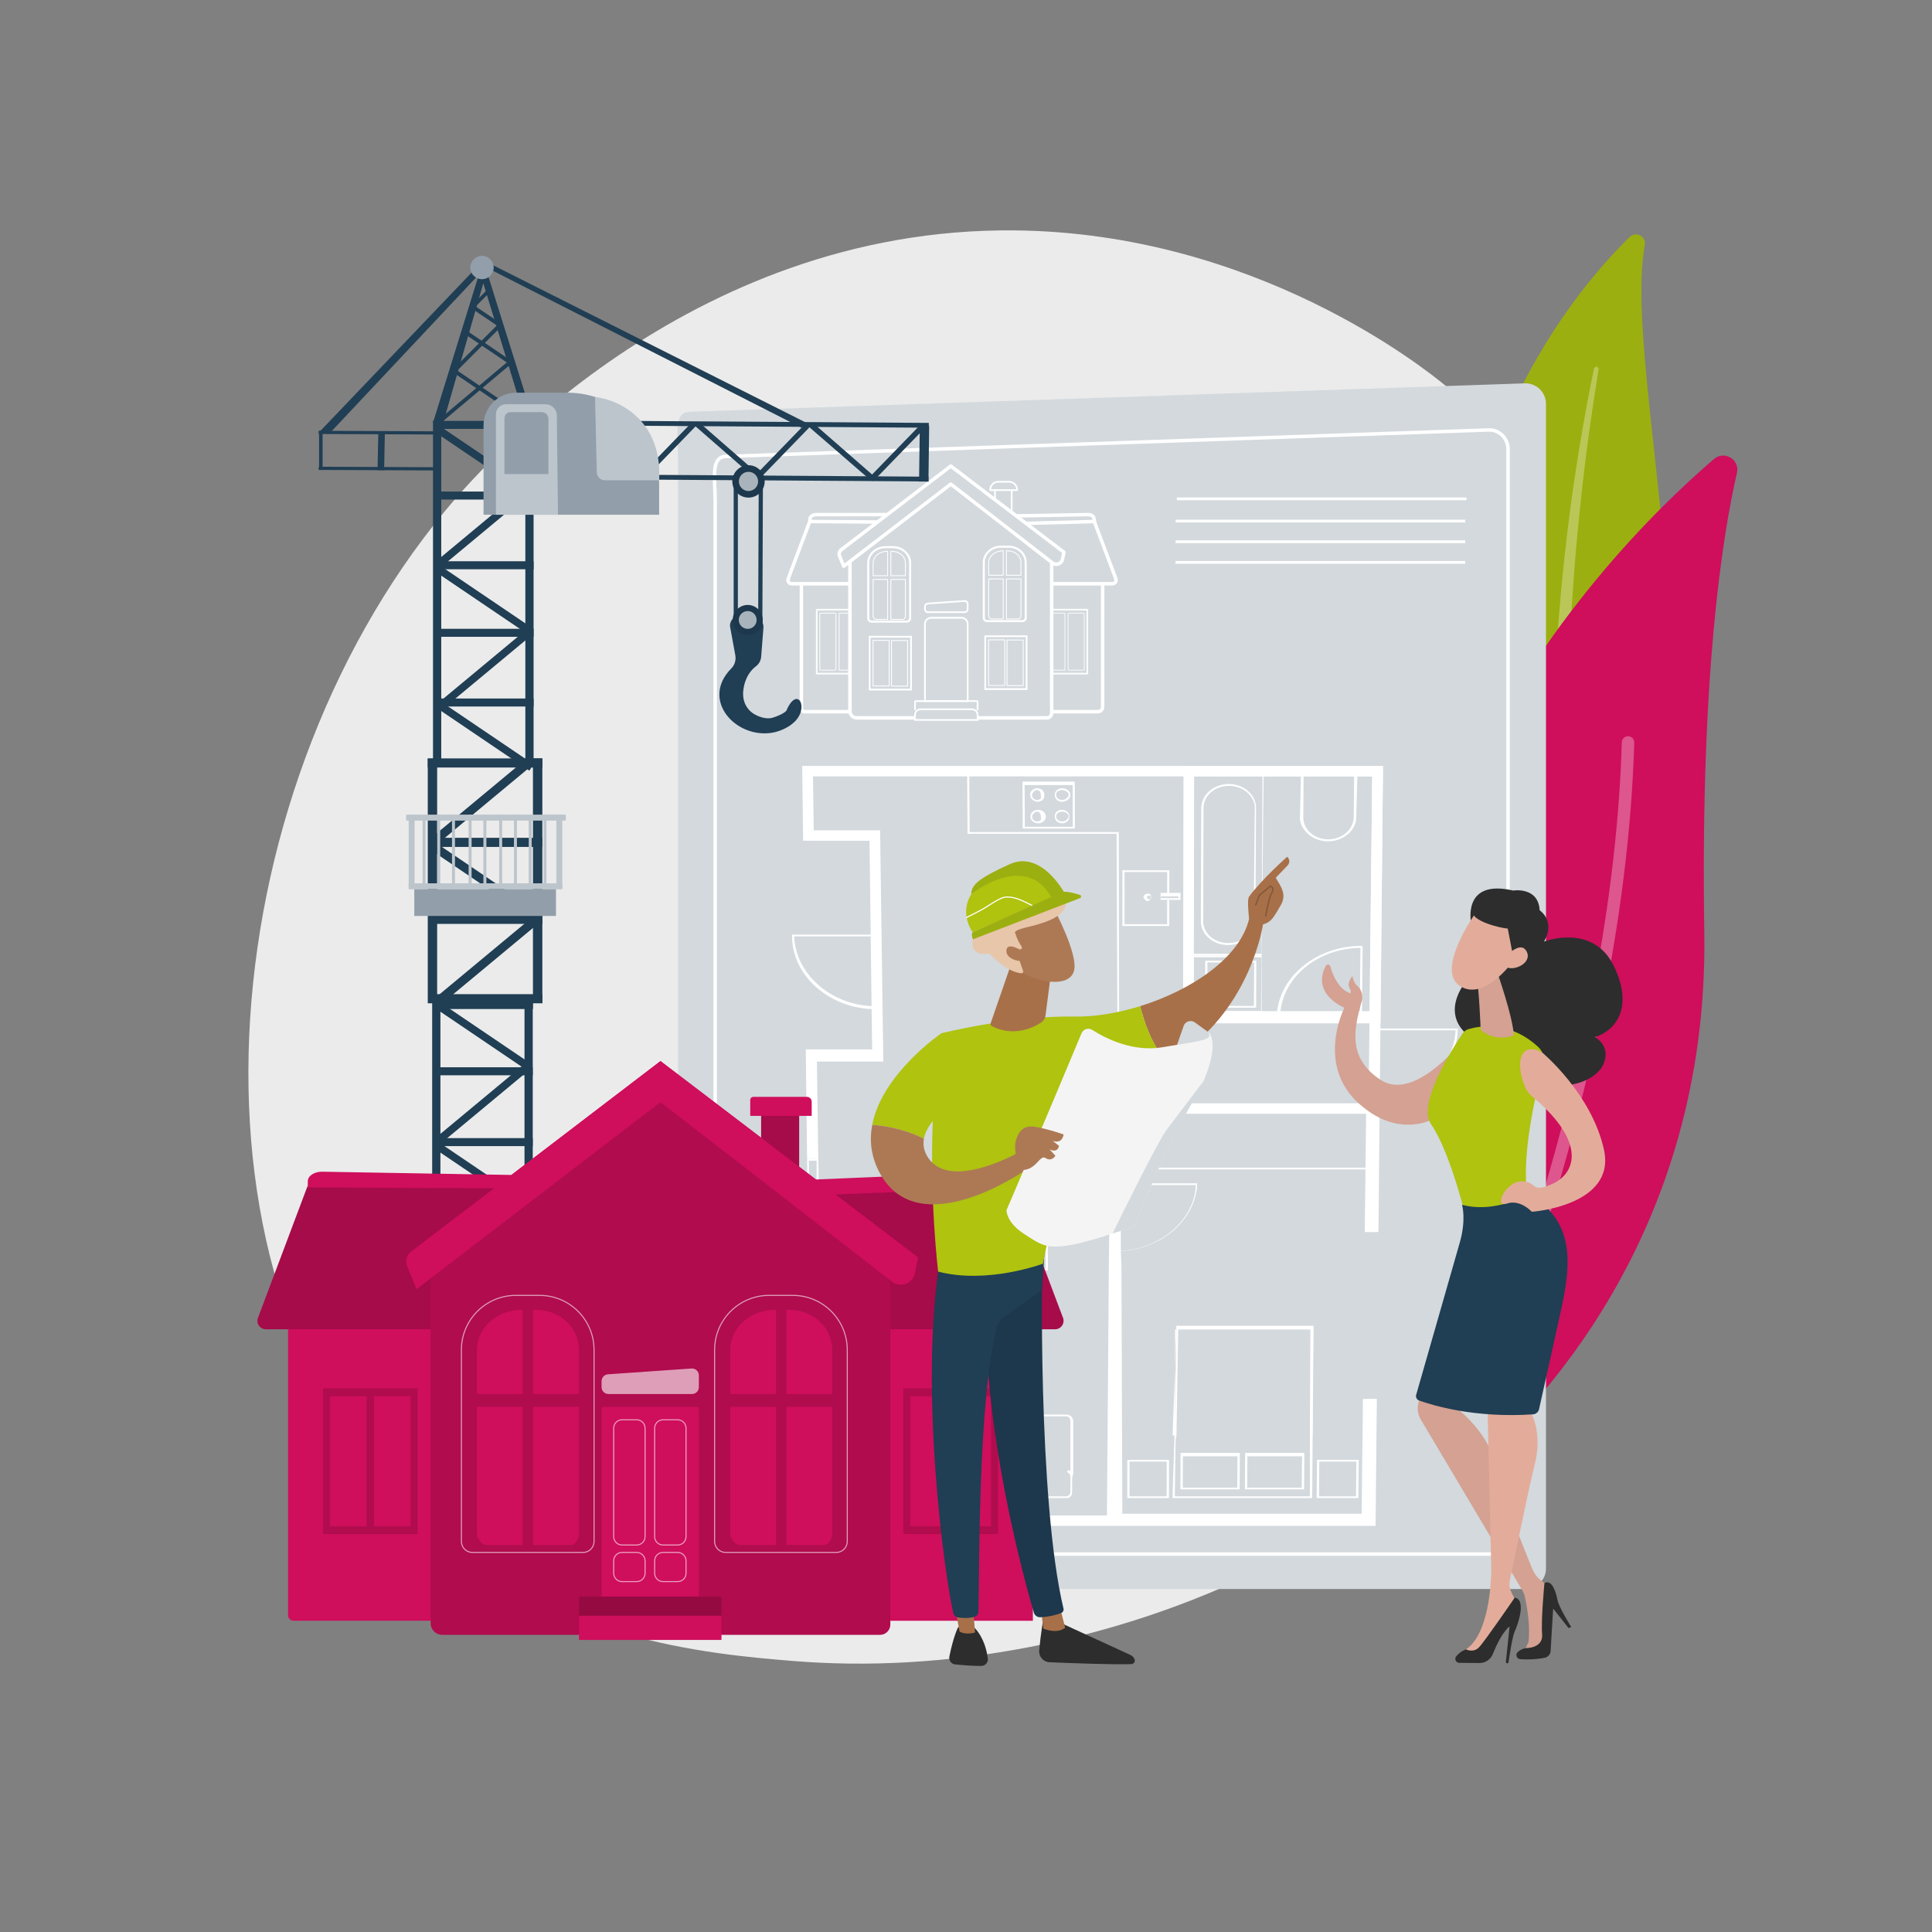 <?xml version="1.0" encoding="UTF-8"?>
<svg id="Illustration" xmlns="http://www.w3.org/2000/svg" viewBox="0 0 3710 3710">
  <rect x="0" y="0" width="3710" height="3710" fill="#808080" stroke="none"/>
  <defs>
    <style>
      .cls-1 {
        opacity: .9;
      }

      .cls-2 {
        fill: #e8c6aa;
      }

      .cls-3 {
        fill: #1d374c;
      }

      .cls-4 {
        fill: #2d2d2d;
      }

      .cls-5, .cls-6, .cls-7 {
        fill: #fff;
      }

      .cls-8 {
        fill: #a87049;
      }

      .cls-6 {
        opacity: .6;
      }

      .cls-9 {
        fill: #9caf10;
      }

      .cls-10 {
        fill: #d4a192;
      }

      .cls-11 {
        fill: #a8b3bb;
      }

      .cls-12 {
        opacity: .15;
      }

      .cls-13 {
        opacity: .89;
      }

      .cls-14 {
        fill: #929faa;
      }

      .cls-15 {
        opacity: .2;
      }

      .cls-16 {
        fill: #afc30f;
      }

      .cls-7 {
        opacity: .3;
      }

      .cls-17 {
        fill: #203e54;
      }

      .cls-18 {
        fill: #ebebeb;
      }

      .cls-19 {
        fill: #f4f4f4;
      }

      .cls-20 {
        fill: #bdc5cc;
      }

      .cls-21 {
        fill: #ad7954;
      }

      .cls-22 {
        fill: #d3d9dd;
      }

      .cls-23 {
        fill: #cf0e5c;
      }

      .cls-24 {
        fill: #e3ac9a;
      }
    </style>
  </defs>
  <path class="cls-18" d="M3112.82,2308.46c-278.7,649.59-1014.4,928.6-1590.82,881.03-157.39-12.99-474.05-39.12-721.31-272.28-474.84-447.76-401.71-1383.71,52.85-1934.75,58.54-70.96,463.73-546.4,1095.14-540.04,462.28,4.66,786.76,265.05,826.21,297.49,49.84,40.98,159.77,138.36,258.85,292.86,232.79,363,253.25,869.76,79.09,1275.68Z"/>
  <g>
    <g>
      <path class="cls-9" d="M3158.44,470.24c2.97-16.38-17.08-26.81-28.97-15.16-120.78,118.29-409.55,471-323.06,1074.97,108.51,757.77-43.92,1038.3-237.36,1211.53,0,0,268.86-85.2,433.16-370.06,403.4-699.41,103.49-1609.99,156.23-1901.28Z"/>
      <path class="cls-7" d="M3069.65,709.5c-13.64,84.9-25.6,170.02-34.42,255.46-9.27,85.38-15.96,170.99-19.96,256.7-3.68,85.71-5.74,171.48-4.16,257.21,1.19,85.73,6.07,171.31,11.26,257.22,4.71,85.89,9.95,172.39,6.34,259.69-3.52,87.12-17.49,175.22-47.14,258.15-7.41,20.67-15.23,41.28-24.19,61.23-8.59,20.12-18.07,39.87-27.91,59.44-19.87,39.05-42.36,76.85-67.55,112.81-50.58,71.8-112.06,135.84-180.12,190.38-7.16,5.74-17.62,4.59-23.36-2.58-5.64-7.03-4.62-17.25,2.2-23.05l.05-.04c16.18-13.73,32.18-27.63,47.51-42.2,7.78-7.16,15.23-14.65,22.81-22,7.3-7.63,14.89-14.97,21.95-22.82,28.74-30.89,55.27-63.77,79.24-98.44,48.23-69.03,86.39-145.63,114.86-224.81,13.79-39.76,24.63-80.47,32.3-121.87,7.64-41.41,12.1-83.47,14.17-125.82,4.15-84.75-.33-170.4-4.42-256.32-3.98-85.94-7.4-172.33-7.25-258.73-.04-43.19.69-86.38,2.2-129.54.63-21.58,1.68-43.14,2.68-64.71,1.21-21.55,2.55-43.1,4.06-64.62,6.19-86.11,15.01-171.98,26.53-257.46,11.93-85.42,26.12-170.5,43.57-254.88.5-2.41,2.86-3.96,5.27-3.46,2.34.48,3.87,2.74,3.5,5.07Z"/>
    </g>
    <g>
      <path class="cls-23" d="M2744.57,2804.27c9.31,29.23,45.45,39.44,68.95,19.72,129.66-108.81,468.43-449.59,459.22-1033.85-7.78-493.37,34.89-761.64,62.7-882.08,5.88-25.47-24.17-43.64-44.03-26.64-219.07,187.54-884.37,863.75-546.85,1922.84Z"/>
      <path class="cls-7" d="M2786.07,2806.13c.62.44,1.28.84,2,1.16,6.01,2.77,13.12.14,15.89-5.86,3.14-6.81,314.14-688.82,334.32-1375.32.19-6.61-5.01-12.12-11.62-12.33-6.61-.19-12.13,5.01-12.33,11.62-20.03,681.49-329,1359.23-332.12,1365.99-2.44,5.29-.7,11.44,3.86,14.73Z"/>
    </g>
  </g>
  <g>
    <path class="cls-22" d="M2929.24,3051.38h-1587.58c-21.82,0-39.51-17.69-39.51-39.5V885.09c.23-48.71-10.71-94.96,24.1-94.46l1600.27-54.45c22.83-1.57,42.22,16.52,42.22,39.41v2236.29c0,21.82-17.69,39.5-39.5,39.5Z"/>
    <path class="cls-5" d="M2859.78,2987.61h-1450.36c-21.74,0-39.43-18.02-39.43-40.17V964.53c.04-9.25-.34-18.34-.7-27.14-1.06-25.34-1.97-47.23,8.33-57.81,4.18-4.29,9.98-6.46,17.25-6.46.18,0,.36,0,.54,0l1461.78-50.76c10.75-.77,21.17,2.94,29.21,10.44,8.15,7.59,12.82,18.4,12.82,29.64v2085c0,22.15-17.69,40.17-39.43,40.17ZM1395.01,879.79c-5.62,0-9.7,1.46-12.61,4.45-8.29,8.52-7.43,29.07-6.44,52.87.37,8.88.76,18.05.71,27.44v1982.89c0,18.47,14.69,33.49,32.75,33.49h1450.36c18.06,0,32.75-15.03,32.75-33.49V862.44c0-9.4-3.9-18.43-10.69-24.76-6.67-6.22-15.32-9.28-24.31-8.66l-1462.06,50.77c-.16,0-.31,0-.46,0Z"/>
    <g>
      <rect class="cls-5" x="2257.46" y="1037.64" width="556.28" height="5.38"/>
      <rect class="cls-5" x="2257.46" y="997.92" width="556.28" height="5.38"/>
      <rect class="cls-5" x="2259.84" y="955.25" width="556.28" height="5.38"/>
      <rect class="cls-5" x="2257.46" y="1077.25" width="556.28" height="5.38"/>
    </g>
    <g>
      <path class="cls-5" d="M2108.11,1370h-88.57v-6.68h88.57c3.27,0,5.94-2.66,5.94-5.94v-236.38h6.68v236.38c0,6.96-5.66,12.62-12.62,12.62Z"/>
      <path class="cls-5" d="M2136.06,1124.34h-116.52v-6.68h116.52c1.33,0,2.5-.64,3.21-1.76.72-1.12.81-2.46.25-3.66l-41.86-111.23,6.25-2.35,41.76,111c1.42,3.04,1.17,6.8-.77,9.84-1.94,3.04-5.24,4.85-8.84,4.85Z"/>
      <path class="cls-5" d="M1970.35,1008.34l-.18-6.68,127.56-3.42-.28-1.97c0-2.23-3.16-4.71-7.69-4.71l-138.44,2.47-.12-6.68,138.5-2.47c7.99,0,14.22,4.84,14.42,11.08l1.46,8.74-135.23,3.63Z"/>
      <g class="cls-13">
        <path class="cls-5" d="M2087.4,1295.3h-67.86v-3.34h66.71v-119.49h-66.71v-3.34h67.86c1.21,0,2.2.98,2.2,2.19v121.77c0,1.21-.98,2.2-2.2,2.2Z"/>
        <g class="cls-1">
          <path class="cls-5" d="M2044.7,1287.82h-25.16c-.46,0-.83-.38-.83-.83s.38-.83.83-.83h24.62v-107.88h-24.62c-.46,0-.83-.38-.83-.83s.38-.83.83-.83h25.16c.62,0,1.13.51,1.13,1.13v108.96c0,.62-.51,1.13-1.13,1.13ZM2044.7,1178.27h.02-.02Z"/>
          <path class="cls-5" d="M2080.03,1287.82h-26.77c-1.61,0-2.92-1.31-2.92-2.92v-105.38c0-1.61,1.31-2.92,2.92-2.92h26.77c1.61,0,2.92,1.31,2.92,2.92v105.38c0,1.61-1.31,2.92-2.92,2.92ZM2053.27,1178.27c-.69,0-1.25.56-1.25,1.25v105.38c0,.69.56,1.25,1.25,1.25h26.77c.69,0,1.25-.56,1.25-1.25v-105.38c0-.69-.56-1.25-1.25-1.25h-26.77Z"/>
        </g>
      </g>
      <g>
        <path class="cls-5" d="M1633.42,1370h-88.03c-5.4,0-9.8-4.4-9.8-9.8v-239.2h6.68v239.2c0,1.72,1.4,3.12,3.12,3.12h88.03v6.68Z"/>
        <path class="cls-5" d="M1632.13,1124.34h-111.87c-3.6,0-6.9-1.81-8.84-4.85-1.94-3.03-2.19-6.8-.68-10.06l41.67-110.77,6.25,2.35-41.76,111c-.65,1.43-.56,2.77.15,3.89.71,1.12,1.88,1.76,3.21,1.76h111.87v6.68Z"/>
        <path class="cls-5" d="M1685.2,1005.72l-133.01-.91v-8.54c0-6.39,6.69-11.39,15.22-11.39h136.36v6.68h-136.36c-4.89,0-8.54,2.48-8.54,4.71v1.91l126.38.86-.05,6.68Z"/>
        <g class="cls-13">
          <path class="cls-5" d="M1632.13,1295.3h-63.21c-1.21,0-2.19-.98-2.19-2.2v-121.77c0-1.21.98-2.19,2.19-2.19h63.21v3.34h-62.06v119.49h62.06v3.34Z"/>
          <g>
            <path class="cls-5" d="M1632.13,1287.82h-20.51c-.62,0-1.13-.51-1.13-1.13v-108.96c0-.62.51-1.13,1.13-1.13h20.51c.46,0,.83.38.83.83s-.38.83-.83.83h-19.97v107.88h19.97c.46,0,.83.38.83.83s-.38.83-.83.83Z"/>
            <path class="cls-5" d="M1603.05,1287.82h-26.77c-1.61,0-2.92-1.31-2.92-2.92v-105.38c0-1.61,1.31-2.92,2.92-2.92h26.77c1.61,0,2.92,1.31,2.92,2.92v105.38c0,1.61-1.31,2.92-2.92,2.92ZM1576.29,1178.27c-.69,0-1.25.56-1.25,1.25v105.38c0,.69.56,1.25,1.25,1.25h26.77c.69,0,1.25-.56,1.25-1.25v-105.38c0-.69-.56-1.25-1.25-1.25h-26.77Z"/>
          </g>
        </g>
      </g>
      <path class="cls-5" d="M2010.28,1381.87h-133.04v-6.68h133.04c3.27,0,5.93-2.66,5.93-5.93v-289.43h6.68v289.43c0,6.95-5.65,12.61-12.61,12.61Z"/>
      <path class="cls-5" d="M1757.18,1381.87h-112c-9.04,0-16.39-7.35-16.39-16.39v-287.34h6.68v287.34c0,5.35,4.36,9.71,9.71,9.71h112v6.68Z"/>
      <path class="cls-5" d="M1878.9,1363.56h-3.34v-15.78l-116.96.18.18,15.6h-3.34v-15.78c0-1.74,1.42-3.16,3.16-3.16h117.14c1.74,0,3.16,1.42,3.16,3.16v15.78Z"/>
      <path class="cls-5" d="M1878.9,1384.11h-123.46v-11.46c0-6.76,5.5-12.26,12.26-12.26h98.94c6.76,0,12.26,5.5,12.26,12.26v11.46ZM1758.79,1380.77h116.78v-8.12c0-4.92-4-8.92-8.92-8.92h-98.94c-4.92,0-8.92,4-8.92,8.92v8.12Z"/>
      <path class="cls-5" d="M1859.84,1347.95h-85.32v-149.72c0-7.47,6.08-13.56,13.56-13.56h58.21c7.47,0,13.56,6.08,13.56,13.56v149.72ZM1777.85,1344.61h78.64v-146.38c0-5.64-4.58-10.22-10.22-10.22h-58.21c-5.64,0-10.22,4.58-10.22,10.22v146.38Z"/>
      <path class="cls-5" d="M1852.38,1177.25h-70.41c-4.11,0-7.46-3.35-7.46-7.46v-5.05c0-3.9,3.05-7.17,6.94-7.44l70.41-4.89c2.05-.11,4.1.58,5.6,1.99,1.51,1.41,2.37,3.39,2.37,5.45v9.95c0,4.11-3.35,7.46-7.46,7.46ZM1852.39,1155.73c-.09,0-.19,0-.29,0l-70.41,4.89c-2.15.15-3.83,1.95-3.83,4.11v5.05c0,2.27,1.85,4.12,4.12,4.12h70.41c2.27,0,4.12-1.85,4.12-4.12v-9.95c0-1.15-.47-2.22-1.31-3.01-.77-.72-1.76-1.11-2.8-1.11Z"/>
      <g>
        <g>
          <path class="cls-5" d="M1704.53,1106.4h-27.9c-.46,0-.83-.38-.83-.83v-24.06c0-13.27,12.38-23.66,28.17-23.66h.56c.46,0,.83.38.83.83v46.88c0,.46-.38.83-.83.83ZM1677.47,1104.73h26.23v-45.21c-14.73.12-26.23,9.73-26.23,21.99v23.23Z"/>
          <path class="cls-5" d="M1704.53,1190.38h-22.24c-3.07,0-6.49-4.12-6.49-6.91v-70.79c0-.46.38-.83.83-.83h27.9c.46,0,.83.38.83.83v76.87c0,.46-.38.83-.83.83ZM1677.47,1113.5v69.96c0,1.95,2.74,5.24,4.82,5.24h21.41v-75.2h-26.23Z"/>
          <path class="cls-5" d="M1738.62,1106.4h-27.9c-.46,0-.83-.38-.83-.83v-46.88c0-.46.38-.83.83-.83h1.42c15.57,0,27.31,10.17,27.31,23.66v24.06c0,.46-.38.83-.83.83ZM1711.56,1104.73h26.23v-23.23c0-12.54-11.03-21.99-25.64-21.99h-.58v45.21Z"/>
          <path class="cls-5" d="M1733.83,1190.38h-23.1c-.46,0-.83-.38-.83-.83v-76.87c0-.46.38-.83.83-.83h27.9c.46,0,.83.38.83.83v70.79c0,2.72-2.42,6.91-5.63,6.91ZM1711.56,1188.71h22.27c2.04,0,3.96-3.27,3.96-5.24v-69.96h-26.23v75.2Z"/>
        </g>
        <path class="cls-5" d="M1741.07,1195.63h-67.15c-4.77,0-8.65-3.62-8.65-8.07v-106.59c0-17.78,15.71-32.24,35.01-32.24h14.43c19.31,0,35.01,14.46,35.01,32.24v106.59c0,4.45-3.88,8.07-8.65,8.07ZM1700.28,1052.67c-17.11,0-31.03,12.7-31.03,28.31v106.59c0,2.28,2.09,4.14,4.67,4.14h67.15c2.57,0,4.67-1.86,4.67-4.14v-106.59c0-15.61-13.92-28.31-31.03-28.31h-14.43Z"/>
      </g>
      <g>
        <path class="cls-5" d="M1942.7,986.54c-.92,0-1.67-.75-1.67-1.67v-43.72c0-.92.75-1.67,1.67-1.67s1.67.75,1.67,1.67v43.72c0,.92-.75,1.67-1.67,1.67Z"/>
        <path class="cls-5" d="M1910.66,961.26c-.92,0-1.67-.75-1.67-1.67v-18.44c0-.92.75-1.67,1.67-1.67s1.67.75,1.67,1.67v18.44c0,.92-.75,1.67-1.67,1.67Z"/>
        <path class="cls-5" d="M1953.27,942.82h-51.8c-.92,0-1.67-.75-1.67-1.67v-.48c0-9.49,7.72-17.21,17.21-17.21h20.71c9.49,0,17.21,7.72,17.21,17.21v.48c0,.92-.75,1.67-1.67,1.67ZM1903.19,939.48h48.36c-.61-7.1-6.57-12.69-13.82-12.69h-20.71c-7.25,0-13.22,5.59-13.82,12.69Z"/>
        <path class="cls-5" d="M1620.25,1090.59c-.29,0-.58-.04-.87-.11-1-.27-1.82-.99-2.22-1.96l-7.97-19.4c-2.37-5.77-.56-12.43,4.39-16.22l210.22-160.56c1.2-.91,2.85-.91,4.05,0l217.18,165.44c1.02.78,1.5,2.07,1.25,3.33l-2.74,13.39c-1.08,5.27-4.73,9.53-9.77,11.4-5.04,1.86-10.59,1.02-14.84-2.28l-193.11-149.79-203.54,156.1c-.59.45-1.3.69-2.03.69ZM1825.84,899.18l-208.2,159.02c-2.56,1.95-3.49,5.4-2.27,8.38l6.31,15.37,202.12-155.01c1.2-.93,2.88-.92,4.08.01l195.15,151.37c2.42,1.87,5.57,2.36,8.43,1.29,2.86-1.06,4.94-3.48,5.55-6.47l2.32-11.33-213.48-162.63Z"/>
      </g>
      <g>
        <path class="cls-5" d="M1751.11,1325.85h-82.78v-104.79h82.78v104.79ZM1671.67,1322.51h76.1v-98.12h-76.1v98.12Z"/>
        <path class="cls-5" d="M1707.49,1318.1h-31.01c-.46,0-.83-.38-.83-.83v-87.63c0-.46.38-.83.83-.83h31.01c.46,0,.83.38.83.83v87.63c0,.46-.38.83-.83.83ZM1677.32,1316.43h29.34v-85.96h-29.34v85.96Z"/>
        <path class="cls-5" d="M1742.87,1318.4h-31.01c-.46,0-.83-.38-.83-.83v-87.63c0-.46.38-.83.83-.83h31.01c.46,0,.83.38.83.83v87.63c0,.46-.38.83-.83.83ZM1712.7,1316.73h29.34v-85.96h-29.34v85.96Z"/>
      </g>
      <g>
        <g>
          <path class="cls-5" d="M1926.46,1105.45h-27.9c-.46,0-.83-.38-.83-.83v-24.06c0-13.27,12.38-23.66,28.17-23.66h.56c.46,0,.83.38.83.83v46.88c0,.46-.38.83-.83.83ZM1899.39,1103.78h26.23v-45.21c-14.73.12-26.23,9.73-26.23,21.99v23.23Z"/>
          <path class="cls-5" d="M1926.46,1189.43h-22.24c-3.07,0-6.49-4.12-6.49-6.91v-70.79c0-.46.38-.83.83-.83h27.9c.46,0,.83.38.83.83v76.87c0,.46-.38.83-.83.83ZM1899.39,1112.56v69.96c0,1.95,2.74,5.24,4.82,5.24h21.41v-75.2h-26.23Z"/>
          <path class="cls-5" d="M1960.55,1105.45h-27.9c-.46,0-.83-.38-.83-.83v-46.88c0-.46.38-.83.83-.83h1.42c15.57,0,27.31,10.17,27.31,23.66v24.06c0,.46-.38.83-.83.83ZM1933.49,1103.78h26.23v-23.23c0-12.54-11.03-21.99-25.65-21.99h-.58v45.21Z"/>
          <path class="cls-5" d="M1955.75,1189.43h-23.1c-.46,0-.83-.38-.83-.83v-76.87c0-.46.38-.83.83-.83h27.9c.46,0,.83.38.83.83v70.79c0,2.72-2.42,6.91-5.63,6.91ZM1933.49,1187.76h22.26c2.04,0,3.96-3.27,3.96-5.24v-69.96h-26.23v75.2Z"/>
        </g>
        <path class="cls-5" d="M1962.99,1194.69h-67.15c-4.77,0-8.65-3.62-8.65-8.07v-106.59c0-17.78,15.71-32.24,35.01-32.24h14.43c19.31,0,35.01,14.46,35.01,32.24v106.59c0,4.45-3.88,8.07-8.65,8.07ZM1922.2,1051.72c-17.11,0-31.03,12.7-31.03,28.31v106.59c0,2.28,2.09,4.14,4.67,4.14h67.15c2.57,0,4.67-1.86,4.67-4.14v-106.59c0-15.61-13.92-28.31-31.03-28.31h-14.43Z"/>
      </g>
      <g>
        <path class="cls-5" d="M1973.04,1324.9h-82.78v-104.79h82.78v104.79ZM1893.6,1321.56h76.1v-98.11h-76.1v98.11Z"/>
        <path class="cls-5" d="M1929.42,1317.15h-31.01c-.46,0-.83-.38-.83-.83v-87.63c0-.46.38-.83.83-.83h31.01c.46,0,.83.38.83.83v87.63c0,.46-.38.83-.83.83ZM1899.25,1315.48h29.34v-85.96h-29.34v85.96Z"/>
        <path class="cls-5" d="M1964.8,1317.45h-31.01c-.46,0-.83-.38-.83-.83v-87.63c0-.46.38-.83.83-.83h31.01c.46,0,.83.38.83.83v87.63c0,.46-.38.83-.83.83ZM1934.63,1315.78h29.34v-85.96h-29.34v85.96Z"/>
      </g>
    </g>
    <g>
      <g>
        <g>
          <path class="cls-5" d="M1541.74,1572.63l.51,41.82h127.49l.42,34.28,1.86,150.1.06,3.97,1.63,132.82.06,1.88.99,77.66h-127.46l2.59,210.38h21.49l-2.63-187h127.46l-5.22-378.21-.9-65.92h-127.46l-.13-9.09-1.35-94.43h1073.92l-5.06,453.37-.22,19.78-1.67,150.44-.1,8.64-.03,3.99-1.31,115.14-.03,3.77-1.35,119.77h21.72l2.5-255.62.03-3.8,1.28-131.47.03-3.79.06-8.83,4.77-491.43h-1115.24l1.25,101.77ZM1556.22,2729.15l2.53,200.99h1082.73l2.5-243.77h-22.17l-2.59,223.73h-1038.2l-2.59-183.66h-22.26l.06,2.71Z"/>
          <path class="cls-5" d="M1555.96,2730.77l.26.07,22.07-1.55-.03-3.64-6.85-500.1h-21.49l6.05,505.23ZM1567.95,2725.87v.5l-12.07,1.13,1.69-1.67-4.37-496.94h14.96l-.21,496.98Z"/>
        </g>
        <path class="cls-5" d="M2650.95,1965.08l4.77-494.22h-383.04l-.13,11.62v3.57l.02,7.51-.75,452.04.73,7.63v3.82l-1.5,8.04h379.9ZM2635.1,1490.9l-5.06,450.81h-337.45v1.82l.08-110.5-.08-3.6v-3.75l.47-334.78h342.04Z"/>
        <path class="cls-5" d="M2512.42,1601.99c9.9,8.76,23.68,13.61,37.81,13.61,28.89,0,53.91-20.59,54.13-45.8l2.12-75.68v-9.9h-107.2l-1.24,8.17-1.75,77.28v1.28c0,11.7,6.75,22.68,16.14,31.03ZM2503.32,1487.56h96.99l-.03,4.72-.74,76.76c-.1,11.64-5.64,22.53-14.48,30.2-8.84,7.63-20.98,12.55-34.34,12.55s-25.15-4.36-34.21-12.4c-8.97-7.95-13.84-18.42-13.77-29.65l.54-77.47.03-4.7Z"/>
        <path class="cls-5" d="M2320.78,1800.93c9.9,8.89,23.29,13.8,37.52,13.8,28.8,0,52.38-20.46,52.5-45.49l1.17-217.71c.1-12.36-5.31-23.78-15.14-32.44-9.9-8.76-23.09-13.58-37.22-13.58-28.96,0-52.73,20.59-52.8,45.96l-.87,217.71v.53c0,11.73,5.46,22.81,14.84,31.22ZM2311.06,1551.5c.06-23.4,21.88-42.39,48.63-42.39,13.01,0,25.96,4.44,35.06,12.48,8.81,7.79,14.72,18.05,14.72,28.97v.88l-2,217.71c-.13,23.03-22.21,41.83-48.73,41.83-13.13,0-25.57-4.5-34.66-12.67-8.74-7.82-13.61-18.14-13.58-29.09l.57-217.71Z"/>
        <path class="cls-5" d="M2422.82,1834.85v-5.57l3.72-338.19,1.92-13.55h-147.38l-.48,13.55-1.37,338.19v5.57h143.59ZM2285.14,1480.88h139.21l-.03,13.01-1.95,337.62h-138.06l.8-337.62.03-13.01Z"/>
        <polygon class="cls-5" points="2155.33 1671.22 2245.49 1671.22 2245.41 1719.39 2241.26 1719.28 2241.35 1674.56 2159.47 1674.56 2159.49 1774.74 2241.16 1774.74 2241.24 1728.57 2245.4 1728.63 2245.32 1778.08 2155.32 1778.08 2155.33 1671.22"/>
        <path class="cls-5" d="M2608.35,2876.72l.74-73.47h-80.08l-.64,73.47h79.98ZM2533.43,2806.59h71.14l-.67,66.79h-71.02l.55-66.79Z"/>
        <path class="cls-5" d="M2244.72,2876.72l.13-73.47h-80.08l-.03,73.47h79.98ZM2169.03,2806.59h71.36l-.13,66.79h-71.24v-66.79Z"/>
        <g>
          <path class="cls-5" d="M2519.75,2876.72l2.56-325.63.03-4.96h-263.15v6.21l-3.95,209.6-3.76,114.78h268.27ZM2259.17,2757.78l3.36-208.42v3.44h253.79v-3.35l-.93,212.97-.09,110.95h-259.33l1.68-110.95,1.52-4.65Z"/>
          <path class="cls-5" d="M2504.21,2860.02l.58-70.13h-113.84l-.38,70.13h113.65ZM2395.4,2796.57h104.87l-.51,60.11h-104.71l.35-60.11Z"/>
          <path class="cls-5" d="M2520.29,2756.5l1.63-208.35.03-2.03h-262.77v6.21l-7.49,204.17h268.59ZM2256.57,2552.8h260.97l-1.67,203.7h-259.69l.38-203.7Z"/>
          <path class="cls-5" d="M2380.44,2860.02l.35-70.13h-113.81l-.19,70.13h113.65ZM2271.44,2796.57h104.87l-.32,60.11h-104.71l.16-60.11Z"/>
        </g>
        <path class="cls-5" d="M2637.02,2926.81l2.4-240.43h-22.17l-2.53,220.4h-459.51l-1.67-472.22-1.22-31.76v-160.49l2.02-103.57h468.99l-1.22,105.75-.03,2.66-1.35,118.66h21.75l2.4-247.11h-511.88l-3.65,307.84-3.75,486.04v14.23h511.4Z"/>
        <path class="cls-5" d="M1857.22,1490.25l.7,110.85h286.27l1.45,344.5v9.47h138.08l.96-8.71,1.21-116.92v-.16l-.09-338.19-.89-13.55h-427.76l.06,12.71ZM2280.82,1480.88l-.03,10.09-1.22,452.58-.03,8.17h-130.54v-6.13l-.66-347.84h-286.31l-.71-107.48-.06-9.4h419.56Z"/>
        <g>
          <path class="cls-5" d="M1963.86,1591.08h100.2l-.16-90.16h-100.45l.42,90.16ZM2059.83,1507.59l.13,80.14h-92l-.42-80.14h92.29Z"/>
          <g>
            <path class="cls-5" d="M2039.42,1539.64c4,0,8.36-1.35,11.15-3.85,2.79-2.41,4.93-5.63,4.93-9.07v-.13c0-7.16-7.75-12.98-15.91-12.98-4,0-7.39,1.34-10.18,3.82-2.76,2.44-3.96,5.66-3.96,9.07v.16c0,7.16,5.81,12.98,13.98,12.98ZM2030.87,1519.97c2.02-1.78,6.17-2.75,9.06-2.75,5.96,0,12.23,4.22,12.23,9.42v.09c0,2.47-2.55,4.78-4.54,6.54-2.02,1.78-5.46,2.78-8.34,2.78-5.93,0-11.15-4.22-11.15-9.45-.03-2.6.73-4.85,2.75-6.63Z"/>
            <path class="cls-5" d="M2039.49,1581c3.97,0,7.3-1.34,10.12-3.85,2.79-2.44,4.02-5.76,4.08-9.17,0-7.16-6.8-12.98-14.97-12.98-4,0-6.96,1.38-9.78,3.85-2.72,2.44-3.5,5.63-3.5,9.04v.16c0,7.13,5.85,12.95,14.05,12.95ZM2030.97,1561.42c2.02-1.81,6.12-2.79,9.01-2.79,5.93,0,12.18,4.23,12.18,9.39v.09c0,2.44-2.51,4.76-4.49,6.51-2.02,1.78-5.4,2.78-8.32,2.78-5.93,0-11.11-4.22-11.11-9.42-.06-2.57.71-4.82,2.73-6.57Z"/>
            <path class="cls-5" d="M1993.26,1539.64c4,0,6.39-1.38,9.18-3.85,2.75-2.41,2.96-5.6,2.96-9.01v-.19c0-7.16-5.33-12.98-13.53-12.98-3.97,0-7.04,1.34-9.86,3.82-2.72,2.44-3.92,5.63-3.95,9.04-.03.06.14.13.14.19.03,7.16,6.9,12.98,15.07,12.98ZM1985.58,1519.97c2.02-1.78,2.09-2.75,4.97-2.75,5.96,0,8.18,4.22,8.18,9.45v.13c0,2.44,1.53,4.75-.46,6.48-2.02,1.78-3.38,2.78-6.27,2.78-5.96,0-10.16-4.26-10.2-9.45,0-2.51,1.75-4.85,3.77-6.63Z"/>
            <path class="cls-5" d="M1993.49,1581c4,0,7.72-1.34,10.54-3.85,2.79-2.44,4.28-5.82,4.28-9.17-.03-7.16-6.73-12.98-14.9-12.98-4,0-7.69,1.38-10.48,3.85-2.72,2.44-4.23,5.6-4.23,9.01v.19c0,7.13,6.63,12.95,14.8,12.95ZM1985.74,1561.42c2.02-1.81,2.03-2.79,4.91-2.79,5.93,0,8.08,4.23,8.08,9.42v.09c0,2.44,1.63,4.76-.36,6.48-2.02,1.78-3.35,2.78-6.23,2.78-5.96,0-10.11-4.22-10.15-9.42,0-2.41,1.77-4.82,3.75-6.57Z"/>
          </g>
        </g>
        <path class="cls-5" d="M1520.92,1799c1.02,73.64,68.84,134.98,152.86,138.76,2.75.13,5.54.61,8.33.61h2.18l-1.47-143.59h-161.92l.03,4.22ZM1678.64,1798.11l1.38,135.36c-2.11-.03-4.23-1.32-6.31-1.42-80.95-3.82-146.39-63.81-148.57-133.94h153.5Z"/>
        <path class="cls-5" d="M2638.78,2115.35c3.62,0,7.21-2.41,10.76-2.63,82.58-4.85,148.82-64.04,149.81-136.43l.03-1.19h-161.35l-1.47,140.25h2.21ZM2642.24,1978.44h152.86c-2.18,66.79-66.05,124.94-145.52,129.79-2.88.16-5.8,1.15-8.71,1.18l1.38-130.97Z"/>
        <path class="cls-5" d="M2140.1,2402.53h2.18c4.16,0,7.68.22,11.75-.09,81.3-5.47,145.23-64.07,145.23-135.18v5.03h-159.19l.03,130.23ZM2296.16,2275.64c-1.41,63.45-63.39,120.91-141.52,126.32-3.36.22-6.76,1.97-10.19,2.01l-.06-128.33h151.77Z"/>
        <path class="cls-5" d="M2452.35,1955.33c.38.38,3.11-.27,3.69-.27h157.22c1.12,0,2.05.05,2.05-.98l.1-8.92,1.22-127.05c0-.53-.22-.89-.61-1.24-.42-.37-.96-.54-1.54-.54-84.47,0-156.38,56.9-162.34,129.23-.26,3.03-2.6,6.16-2.6,9.26v.06c0,.5,2.4.1,2.82.45ZM2612.42,1820.14l-1.25,124.83-.06,6.76h-152.95c.06-3.34.19-4.32.42-6.76,5.86-69.64,72.62-123.86,153.85-124.83Z"/>
        <g>
          <path class="cls-5" d="M2422.82,1945.04v.55-116.16,5.41h-143.59v-5.41,116.16-.55h143.59ZM2422.34,1838.19l-.67,103.52h-137.64l.26-103.52h138.06Z"/>
          <polygon class="cls-5" points="2314.1 1935.03 2314.25 1892.99 2318.45 1892.89 2318.33 1931.69 2407.89 1931.69 2408.37 1848.2 2318.61 1848.2 2318.48 1886.11 2314.28 1886.76 2314.43 1844.87 2412.58 1844.87 2412.09 1935.03 2314.1 1935.03"/>
          <path class="cls-5" d="M2347.45,1894.72c1.57,1.38,4.88,2.16,7.09,2.16,4.48,0,8.75-3.19,8.79-7.1-.06-1.88-.53-3.66-2-5.01-1.57-1.41-5.96-2.19-8.17-2.19-4.48,0-10.48,3.19-10.48,7.13v.09c0,1.85,3.33,3.57,4.77,4.91ZM2355.84,1886.37c1.09,0,1.91.38,2.65,1.06.67.59.89,1.38.89,2.22v.06c0,1.85-1.62,3.38-3.8,3.38-1.12,0-2.03-.37-2.77-1.03-.7-.62-1.05-1.41-1.01-2.28,0-1.88,1.84-3.41,4.05-3.41Z"/>
          <path class="cls-5" d="M2333.9,1894.96l.06-10.02h-38.31l-.03,10.02h38.28ZM2299.26,1888.28h30.05v3.34h-30.05v-3.34Z"/>
        </g>
        <path class="cls-5" d="M2199.43,1728.2c1.57,1.38,1.46,2.13,3.67,2.13,4.49,0,6.01-3.19,6.01-7.13v-.03c0-1.88,1.98-3.66.51-4.97-1.57-1.38-3.57-2.16-5.78-2.16-4.48,0-8.09,3.22-8.09,7.13v.03c0,1.88,2.21,3.66,3.68,5ZM2206.63,1719.75c1.12,0,2.11.34,2.88,1.03.7.66,1.12,1.47,1.12,2.38,0,1.91-1.79,3.47-4,3.47-1.09,0-2.11-.38-2.88-1.06-.7-.63-1.12-1.47-1.12-2.38,0-1.91,1.79-3.44,4-3.44Z"/>
        <path class="cls-5" d="M2266.95,1727.99l.03-13.36h-38.37l-.03,13.36h38.37ZM2229.14,1721.31h33.68l-.03,3.34h-33.65v-3.34Z"/>
        <path class="cls-5" d="M2143.66,2245.58h489.84l1.25-116.88h-491.12l.03,116.88ZM2630.42,2132.05l-1.19,110.2h-481.25l-.06-110.2h482.5Z"/>
        <g>
          <g>
            <path class="cls-5" d="M1916.2,2832.24c.06.31.3.59.43.91l1.64,3.97.93,2.32,1.65-4.35.78-2.59c1.19-3.28,3.82-5.87,6.86-5.87h119.74c2.4,0,4.61,1.87,6.02,4.09.35.53.67,1.43.9,2.09l.03.17c.1.28.19.63.29.91l2.05,5.51,2.5-6.3c.13-.28.22-.59.29-.87.45-1.41.67-2.88.67-4.44l-.03-97.96c0-7.67-5.7-13.4-12.69-13.4h-119.74c-3.08,0-6.05.73-8.36,2.92-.67.63-1.56,1.1-2.08,1.88-1.6,2.35-2.85,4.95-2.85,7.92v98.7c0,1.5.51,2.97.96,4.38ZM1922.58,2722.02c.93-.91,3.71-2.25,5.89-2.25h119.77c4.2,0,7.26,4.63,7.26,9.61v96.11c0-.78-1.85-1.38-2.97-1.81-.19-.13-.33-.19-.56-.25-.22-.09-.44-.16-.66-.22-.32-.09-.65,1.76-.97,1.7-.67-.12-1.32,1.73-2.03,1.73h-119.74c-2.82,0-6.65-.92-8.77.8l-1.21-98.12v-.13c0-2.6,2.23-5.47,4-7.16Z"/>
            <path class="cls-5" d="M1777.19,2832.27c.06.31.91.59,1.03.91l1.94,3.97,1.08,2.28,1.73-4.41.78-2.55c1.19-3.19,3.92-5.84,6.9-5.84h117.56c1.86,0,3.59,1.37,4.96,2.81.29.28.54.87.77,1.18.48.66.9,1.55,1.22,2.39.1.28.19.6.29.91l.42,1.16,1.57,4.21.9-2.18,1.63-4c.13-.28-.97-.59-.87-.91.45-1.35-.52-2.81-.52-4.44v-98.58c0-3.07.18-5.42-1.38-7.71-2.31-3.35-4.81-5.05-8.95-5.05h-117.53c-3.07,0-6.05.73-8.36,2.95-.67.63-2.77,1.1-3.29,1.85-1.6,2.31-4.09,4.89-4.09,7.8v98.83c0,1.53,1.75,3,2.2,4.41ZM1783.57,2722.02c.93-.91,4.88-2.25,7.03-2.25h117.59c4.13,0,7.06,4.51,7.06,9.39v96.33c0-.06.09-.16,0-.22-.86-.66-1.68-1.22-2.71-1.59-.19-.13-.35-.19-.57-.25-.23-.09-.44-.16-.67-.22-.32-.09-.65,1.76-.98,1.7-.67-.12-1.33,1.73-2.03,1.73h-117.53c-1.41,0-2.76-1.67-4.04-1.2-.32.13-.64-.71-.96-.55-.61.28-3.63.15-4.18.52-.29.19-3.25-.07-3.25.15v-96.36c0-2.72,3.44-5.47,5.24-7.16Z"/>
            <path class="cls-5" d="M1636.19,2827.89c0,1.53.93,3.03,1.38,4.41.06.31.55.6.64.88l2.64,6.26,2.49-6.97c1.19-3.25,3.9-5.84,6.88-5.84h120.15c2.63,0,5.06,2.18,6.44,4.81.19.34.35,1,.51,1.4l.74,2.11,1.57,4.29.9-2.12,1.63-4.02c.13-.31-2.19-.62-2.1-.93.45-1.38-1.74-2.87-1.74-4.4v-98.58c0-3.07,1.43-5.42-.15-7.71-2.31-3.35-3.6-5.05-7.74-5.05h-120.09c-3.11,0-7.5.73-9.81,2.95-2.66,2.53-5.81,5.68-5.81,9.52v.53l1.45,98.45ZM1645.52,2721.99c.93-.88,2.5-2.22,4.68-2.22h120.12c4.13,0,4.67,4.44,4.67,9.26v96.42c-3.34-.53.15-.97-.59-1.34-.26-.13.23-.25-.05-.38-.29-.13-.2-.22-.49-.31-.22-.09-.26-.16-.52-.22-.32-.09-.55,1.76-.9,1.7-.64-.12-1.22,1.73-1.93,1.73h-120.09c-1.51,0-2.95-1.64-4.29-1.1-.26.09-.51-.77-.74-.65-.32.13-.64-.2-.93-.01-.61.34-1.18.48-1.7.92l-.06-96.52c0-2.72,1.03-5.55,2.82-7.27Z"/>
          </g>
          <g>
            <path class="cls-5" d="M1918.09,2871.72c2.31,3.35,6.27,5,10.41,5h119.77c3.08,0,4.98-.68,7.32-2.94,2.75-2.63,3.25-5.78,3.25-9.94v-27.12c0-1.56.85-3.1.4-4.47-.06-.28.34-.56.25-.85-.9-2.41-2.1-4.41-3.93-5.91-.96-.78-1.88-1.38-3-1.81-.19-.13-.35-.19-.57-.25-.22-.09-.45-.16-.67-.22-.32-.09-.66,1.76-.98,1.7-.67-.12-1.33,1.73-2.03,1.73h-119.74c-2.82,0-5.48-.92-7.59.8-.99.78-1.86.76-2.59,1.86-.64.94-1.19,1.46-1.6,2.58-.1.28-.19.32-.29.61-.29.91-.76,1.76-.89,2.76-.03.47-.35.82-.35,1.29v27.53c0,3.07,1.25,5.38,2.85,7.66ZM1928.5,2826.63h119.74c2.4,0,4.61,1.87,6.02,4.09.35.53.67,1.43.9,2.09l.03.17c.1.28.03.63.12.91.23.88.19,1.88.19,2.85v27.19c0,2.69-.89,5.47-2.65,7.16-.93.91-2.36,2.28-4.54,2.28h-119.74c-4.13,0-9.98-4.54-9.98-9.45v-27.25c0-1.25,1.42-3.09,1.87-4.18,1.19-3.28,5.01-5.87,8.05-5.87Z"/>
            <path class="cls-5" d="M1915.81,2836.52c0-.47.03-.94.07-1.41l-.42-1.13c.19.78.32,1.63.35,2.53ZM1779.06,2871.72c2.31,3.35,7.47,5,11.6,5h117.56c3.11,0,6.09-.68,8.42-2.94.64-.62.02-1.05.54-1.8,1.67-2.38,1.4-5.08,1.4-8.05v-27.25c0-.53,1.16-1.06,1.1-1.6-.1-1,.31-1.97.02-2.88-.1-.28.11-.53.01-.81-.42-1.09-.81-2.13-1.49-3.06-.71-1.1-1.49-2.03-2.49-2.82-.1-.09-.15-.19-.25-.25-.86-.66-1.81-1.22-2.83-1.59-.19-.13-.41-.19-.63-.25-.23-.09-.48-.16-.7-.22-.32-.09-.67,1.76-.99,1.7-.67-.12-1.34,1.73-2.05,1.73h-117.53c-1.41,0-2.76-1.67-4.04-1.2-.32.13-.64-.71-.96-.55-.61.28-3.63.15-4.18.52-.32.19-3.25-.07-3.25.11v.03c0,.78.56,1.69-.15,2.75-.67.94,0,2-.42,3.13-.1.28.38.56.32.84-.29.91-1.69,1.85-1.82,2.82-.03.41-1.27.84-1.27,1.28v27.81c0,3,2.5,5.28,4.07,7.53ZM1790.66,2826.63h117.56c1.86,0,3.59,1.37,4.96,2.81.26.25.51.84.77,1.18.48.66.9,1.55,1.22,2.39.1.28-.09.6,0,.91.19.78.07,1.7.07,2.6v27.53c0,2.63-.77,5.38-2.53,7.07-.93.88-2.21,2.25-4.42,2.25h-117.5c-4.2,0-12.46-4.6-12.46-9.57v-27.12c0-1.28,2.64-3.09,3.06-4.21,1.19-3.19,6.29-5.84,9.27-5.84Z"/>
            <path class="cls-5" d="M1650.26,2876.72h120.12c3.11,0,6.12-.68,8.46-2.94.64-.62-1.2-1.05-.69-1.8,1.67-2.44.18-5.17.18-8.18v-27.12c0-.56,2.38-1.13,2.32-1.66-.1-1,.92-1.94.63-2.85-.1-.28.41-.56.32-.81-.42-1.13-2.15-2.13-2.79-3.07-.74-1.1-3.82-2.07-3.82-2.82v-.03c-3.34-.53.15-.97-.59-1.34-.26-.13.23-.25-.05-.38-.29-.13-.2-.22-.49-.31-.22-.09-.26-.16-.52-.22-.32-.09-.55,1.76-.9,1.7-.64-.12-1.22,1.73-1.93,1.73h-120.09c-1.51,0-2.95-1.64-4.29-1.1-.26.09-.51-.77-.74-.65-.32.13-.64-.2-.93-.01-.61.34-1.18.48-1.7.92-1.83,1.47-3.3,3.35-4.16,5.76-.13.28-1.66.5-1.76.82-.38,1.25-2.11,2.51-2.11,3.88v27.69c0,7.63,8.57,12.79,15.52,12.79ZM1650.23,2826.63h120.15c2.63,0,5.06,2.18,6.44,4.81.19.37-1.16,1.06-1,1.47.38.94-.84,2.31-.84,3.47v27.81c0,2.6.42,5.29-1.28,6.94-.93.91-1.02,2.25-3.2,2.25h-120.09c-4.2,0-7.62-4.35-7.62-9.32l-.03-27.26c0-1.25.22-3.16.67-4.25,1.19-3.25,3.81-5.91,6.79-5.91Z"/>
          </g>
        </g>
        <polygon class="cls-5" points="2144.19 1965.08 2144.21 1945.04 2281.56 1945.04 2281.72 1965.08 2144.19 1965.08"/>
      </g>
      <g>
        <g>
          <path class="cls-5" d="M1875.19,2219.21l.13-40.76.06-18.43-75.76,1-.48,59.19,76.05-1ZM1803.31,2175.88l.1-11.42,68.17-.91-.06,14.95-.13,37.23-68.39.91.29-37.29.03-3.47Z"/>
          <path class="cls-5" d="M1803.28,2179.35l68.23-.84,3.81-.06.06-18.43-75.76,1-.13,18.4,3.78-.06ZM1803.41,2164.46l68.17-.91-.06,11.42-68.2.91.1-11.42Z"/>
        </g>
        <g>
          <path class="cls-5" d="M1946.11,2340.69l44.75-1.01,20.24-.6h.03l-.71-70.61-58.81,1.14-5.93.15.42,70.92ZM1954.03,2273.24l36.26-.66,13.74-.28-1.96,63.54v.19l-9.99.22-2.54.06-40.26.72-.03-63.73,4.78-.06Z"/>
          <path class="cls-5" d="M1990.29,2272.58l.38,46.3.16,17.43.03,3.37,20.24-.6h.03l-.71-70.61-20.18.49.03,3.62ZM2002.06,2335.84v.19l-9.12.22,2.44-13.23v-50.46l9.28-.25-2.6,63.54Z"/>
        </g>
        <g>
          <path class="cls-5" d="M1946.69,2440.36l45.04-.78,20.41-.34-.74-71.77-20.31.34-44.81.78.42,71.77ZM1991.12,2371.38l3.88-.06,12.59-.22.64,64.57-12.65.22-3.88.06-41.16.75-.38-64.57,40.97-.75Z"/>
          <path class="cls-5" d="M1991.12,2371.38l.58,64.57.03,3.63,20.41-.34-.74-71.77-20.31.34.03,3.57ZM2007.58,2371.1l.64,64.57-12.65.22-.58-64.57,12.59-.22Z"/>
        </g>
        <g>
          <path class="cls-5" d="M1947.24,2537.75l45.33-.81,20.53-.38-.7-72.67-20.47.38-45.1.78.42,72.71ZM1991.95,2467.86l3.91-.06,12.68-.22.64,65.39-12.75.22-3.91.06-41.42.75-.38-65.39,41.23-.75Z"/>
          <path class="cls-5" d="M1990.35,2467.86l1.38,65.39.43,3.69,20.73-.38-2.21-72.67-21.98.34v.03l1.64,3.6ZM1995.39,2533.22v-.03l-.05-65.39,12.95-.22.25,65.39-13.14.25Z"/>
        </g>
        <g>
          <path class="cls-5" d="M1665.16,2539.66l66.63.76-.54-71.1h-66.31l.22,70.34ZM1727.36,2472.66l.48,63.45h-58.78l-.26-63.45h58.56Z"/>
          <path class="cls-5" d="M1665.16,2539.66l20.76-.82-.03-4.06-.29-63.21-.03-2.24h-20.63l.22,70.34ZM1681.72,2472.66l.29,63.45h-12.94l-.26-63.45h12.91Z"/>
        </g>
        <g>
          <path class="cls-5" d="M1664.84,2435.93h66.18l-.55-70.57-45.36.45h-20.5l.23,70.13ZM1726.63,2369.14l.48,63.45h-58.4l-.26-63.45h58.17Z"/>
          <path class="cls-5" d="M1664.84,2435.93h20.6l-.03-2.47-.26-63.92-.03-3.73h-20.5l.23,70.13ZM1681.27,2369.14l.29,63.45h-12.84l-.26-63.45h12.81Z"/>
        </g>
        <g>
          <path class="cls-5" d="M1664.52,2342.42h20.47l45.29.39-.54-68.64-45.07,1.47h-20.37l.22,66.79ZM1684.7,2278.98l41.23-1.16.48,62.11-41.45-.84h-16.59l-.22-60.11h16.56Z"/>
          <path class="cls-5" d="M1662.71,2272.76l1.81,69.66h20.47l-.03-3.15-1.84-62.77-1.62-3.33v-.03l-18.78-.38ZM1681.14,2339.09h-12.78l-.22-60.11h12.72l.29,60.11Z"/>
        </g>
        <g>
          <path class="cls-5" d="M1875.9,2657.7l-.03-19.62-.06-43.08-77.94,1.34-.16,43.08-.06,19.62,78.25-1.34ZM1801.78,2599.98l70.15-1.22.03,39.39.03,15.89-70.41,1.22.03-12.17.03-3.72.13-39.39Z"/>
          <path class="cls-5" d="M1875.9,2657.7l-.03-19.62-3.91.06-70.31,1.22-3.94.06-.06,19.62,78.25-1.34ZM1801.61,2643.09l70.34-1.22.03,12.17-70.41,1.22.03-12.17Z"/>
        </g>
        <path class="cls-5" d="M1754.53,2499.18c.35,40.92,39.62,74.4,87.51,74.4,24.41,0,47.79-8.89,64.16-24.37,14.54-13.73,22.52-31.6,22.42-50.15l-.93-184.55c-.19-41.61-39.66-75.33-87.93-75.33-24.25,0-47.54,8.76-63.97,24.09-14.38,13.42-22.49,30.72-22.97,48.99-.03.78-.03,1.6-.03,2.38l1.73,184.55ZM1779.32,2266.45c15.44-14.42,37.45-22.68,60.35-22.68,45.61,0,82.05,31.69,82.21,70.83l.04,184.55v1.22c0,16.86-6.83,32.97-20.1,45.52-15.41,14.55-37.07,22.9-60.1,22.9-45.16,0-81.99-31.38-82.37-69.76l-1.66-184.55c-.16-17.93,7.56-34.91,21.63-48.02Z"/>
      </g>
    </g>
  </g>
  <g>
    <path class="cls-10" d="M2545.94,1854.74c1.96-3.74,7.5-3.15,8.62.92,4.18,15.06,14.31,41.34,35.56,50.67,1.07.47,2.08.95,3.06,1.42.96-2.89.98-6.24-1.33-9.77-6.61-10.1,5.32-23.89,5.32-23.89,0,0,.79,12.14,10.02,19.79,7.95,6.59,11.77,21.25,6.33,33.27-11.5,44.67-28.72,103.76,38.36,146.92,67.08,43.17,161.56-81.46,161.56-81.46l-46.89,148.65s-72.38,53.41-156.56-21.69c-84.19-75.1-28.39-184.39-28.39-184.39,0,0-64.21-25.9-35.68-80.45Z"/>
    <path class="cls-4" d="M2825.21,1774.21s-19.44-87.18,80.43-64.1c0,0,48.48-7.92,50.94,37.83,0,0,31.25,20.59,8.37,60.19,0,0,92.86-35.87,133.33,45.53,40.46,81.4,3.27,126.18-35.72,137.85,0,0,31.59,15.86,16.64,51.67-14.95,35.81-90.67,61.06-135.4,17.51,0,0-127.28,16.82-124.73-73.08,0,0-59.2-38.23,2.98-112.52,62.18-74.3,3.17-100.86,3.17-100.86Z"/>
    <path class="cls-16" d="M2819.73,1976.29c20.07-6.02,78.5-17.12,134.07,34.17,9.43,8.7,13.28,21.92,9.92,34.29-14.93,54.96-54.31,217.32-19.78,287.58,0,0-60.86,67.09-127.25,13.02,0,0-29.79-129.83-68.8-186.82-26.94-39.35,42.95-147.76,60.64-173.95,2.68-3.97,6.62-6.9,11.21-8.27Z"/>
    <path class="cls-10" d="M2875.13,1867.1s29.68,83.95,31.91,120.98c0,0-32.8,14.92-63.71-10.26,0,0-3.24-83.85-7.93-98.86l39.73-11.86Z"/>
    <path class="cls-24" d="M2833.91,1752.64s-77.63,108.63-31.22,140.19c46.4,31.55,101.66-45.65,101.66-45.65,0,0,18.01-59.46-.82-79.63-18.83-20.17-69.62-14.91-69.62-14.91Z"/>
    <path class="cls-4" d="M2869.84,1726.68s-35.66,8.45-40.66,24.58c-5,16.14,50.57,31.1,66.14,31.83l12.55,65.11s37.09-61.25,22.4-96.62c-14.69-35.37-60.42-24.9-60.42-24.9Z"/>
    <path class="cls-24" d="M2889.3,1839.19s30.21-34.99,42.23-12.18c12.02,22.81-27.2,39.94-40.77,28.74l-1.46-16.56Z"/>
    <path class="cls-10" d="M2739.18,2617.93c.23,5.89-10.12,52.64-15.75,77.58-2.27,10.03-.69,20.53,4.42,29.46l195.04,328.26c2.36,3.97,4.08,8.27,5.12,12.77,3.57,15.4,10.99,53.16,7.12,87.5l-10.09,20.96,43.64-9.91,9.49-117.19-12.35-7.53c-10.67-6.51-18.98-16.23-23.74-27.79-17.64-42.84-61.43-151.89-72.72-205.03-12.83-60.4-79.9-109.46-79.9-109.46l11.78-27.86-62.06-51.77Z"/>
    <path class="cls-4" d="M3017.17,3124.23s-23.56-37.36-26.34-51.9c-2.77-14.54-10.49-40.22-25.02-32.49,0,0-6.85,70.64-4.49,98.25,2.36,27.6-31.2,26.72-31.2,26.72,0,0-9.25,1.3-16.02,8.07-4.68,4.68-1.33,12.79,5.27,13.22,10.98.71,28.43.89,46.75-2.65,6.4-1.24,11.15-6.68,11.54-13.19l4.84-81.31,29.72,37.53,4.96-2.24Z"/>
    <path class="cls-24" d="M2855.7,2670.22s6.88,293.63,7.81,335.33c.93,41.7-6.59,134.12-48.39,161.74l18.19,13.47s22.73-19.32,44.94-56.51c24.95-41.78,32.49-49.41,32.49-49.41l-8.28-16.96c-3.62-7.42-4.69-15.82-3.02-23.91,9.02-43.73,39.16-189.16,47.38-220.48,9.7-36.97,10.39-86.34-23.37-127.67-33.76-41.33-67.76-15.61-67.76-15.61Z"/>
    <path class="cls-4" d="M2894.3,3194c1.3.01,2.4-.92,2.58-2.2,1.39-9.79,7.18-49.03,11.92-59.2,5.43-11.64,23.16-60.62-.01-64.78,0,0-57.61,84.16-68.67,95.51-11.06,11.35-25.01,3.96-25.01,3.96,0,0-10.77,3.18-18.9,13.57-3.87,4.94-.27,12.2,6.01,12.26l38.8.37c11.27.11,21.4-6.74,25.59-17.2,6.83-17.06,18.56-42.08,32.24-53.18l-7.1,68.04c-.16,1.52,1.02,2.84,2.55,2.86h0Z"/>
    <path class="cls-17" d="M2807.5,2313.68s8.74,27.87-4.69,73.77l-83.33,290.99c-1.31,4.57,1.16,9.36,5.63,10.96,24.93,8.95,106.86,34.23,218.72,26.52,5.63-.39,10.35-4.38,11.58-9.89,7.37-33.17,32.52-146.36,37.69-169.62,19.73-88.62,41.76-184.18-55.15-241.97-44.66,19.13-86.32,30.4-130.46,19.22Z"/>
    <path class="cls-24" d="M2961.75,2021.42s94.81,78.79,118.34,186.46c23.53,107.67-138.54,119.11-138.54,119.11,0,0-22-24.57-48.12-15.81-26.12,8.76-2.02-42.88,28.54-42.74,30.56.14,16.4,24.3,59.64,4.72,42.12-19.08,68.15-78.08-39.31-167.51-6.23-5.18-11.2-11.79-14.19-19.32-20.88-52.55-4.32-87,33.65-64.9Z"/>
  </g>
  <g>
    <polygon class="cls-17" points="1548.3 811.81 928.07 499.89 613.82 828.93 635.17 829.73 932.82 512.99 1539.08 821.32 1548.3 811.81"/>
    <g>
      <polygon class="cls-17" points="726.43 831.59 725.04 902.87 737.63 902.92 739.02 831.64 726.43 831.59"/>
      <polygon class="cls-17" points="611.94 896.26 846.36 897.25 845.76 903.4 611.94 902.41 611.94 896.26"/>
      <polygon class="cls-17" points="611.94 827.24 843.41 828.25 845.87 834.4 611.94 833.4 611.94 827.24"/>
      <rect class="cls-17" x="612.76" y="827.33" width="6.71" height="75.09" transform="translate(1232.22 1729.74) rotate(180)"/>
    </g>
    <g>
      <rect class="cls-17" x="839.74" y="1915.63" width="183.7" height="21.98" transform="translate(1863.18 3853.24) rotate(180)"/>
      <rect class="cls-17" x="839.86" y="2185.52" width="183.17" height="15.38" transform="translate(1862.89 4386.41) rotate(180)"/>
      <rect class="cls-17" x="839.86" y="2049.47" width="183.17" height="15.38" transform="translate(1862.89 4114.32) rotate(180)"/>
      <rect class="cls-17" x="839.86" y="2319.36" width="183.17" height="15.38" transform="translate(1862.89 4654.1) rotate(180)"/>
      <rect class="cls-17" x="839.86" y="2453.2" width="183.17" height="15.38" transform="translate(1862.89 4921.78) rotate(180)"/>
      <rect class="cls-17" x="839.86" y="2582.92" width="183.17" height="15.38" transform="translate(1862.89 5181.21) rotate(180)"/>
      <rect class="cls-17" x="839.86" y="2716.76" width="183.17" height="15.38" transform="translate(1862.89 5448.9) rotate(180)"/>
      <rect class="cls-17" x="921.3" y="1880.95" width="14.65" height="218.06" transform="translate(3097.13 2336.35) rotate(124.09)"/>
      <rect class="cls-17" x="919.14" y="2150" width="14.65" height="218.06" transform="translate(3316.56 2758.01) rotate(124.09)"/>
      <rect class="cls-17" x="921.3" y="2419.04" width="14.65" height="218.06" transform="translate(3542.75 3176.06) rotate(124.09)"/>
      <rect class="cls-17" x="924.12" y="2549.57" width="14.65" height="218.06" transform="translate(2380.81 243.01) rotate(50.27)"/>
      <rect class="cls-17" x="921.3" y="2276.54" width="14.65" height="218.06" transform="translate(2169.81 146.65) rotate(50.27)"/>
      <rect class="cls-17" x="921.3" y="2008.86" width="14.65" height="218.06" transform="translate(1963.94 50.05) rotate(50.27)"/>
      <rect class="cls-17" x="921.3" y="2679.04" width="14.65" height="218.06" transform="translate(3758.06 3581.78) rotate(124.09)"/>
      <rect class="cls-17" x="1007.21" y="1915.63" width="15.82" height="924.72" transform="translate(2030.24 4755.97) rotate(180)"/>
      <rect class="cls-17" x="829.9" y="1916.49" width="15.82" height="924.72" transform="translate(1675.62 4757.69) rotate(180)"/>
    </g>
    <g>
      <rect class="cls-17" x="841.46" y="808.21" width="183.17" height="15.38" transform="translate(1866.1 1631.81) rotate(180)"/>
      <rect class="cls-17" x="841.46" y="943.93" width="183.17" height="15.38" transform="translate(1866.1 1903.24) rotate(180)"/>
      <rect class="cls-17" x="841.46" y="1077.77" width="183.17" height="15.38" transform="translate(1866.1 2170.92) rotate(180)"/>
      <rect class="cls-17" x="841.46" y="1207.49" width="183.17" height="15.38" transform="translate(1866.1 2430.35) rotate(180)"/>
      <rect class="cls-17" x="841.46" y="1341.33" width="183.17" height="15.38" transform="translate(1866.1 2698.04) rotate(180)"/>
      <rect class="cls-17" x="920.74" y="774.57" width="14.65" height="218.06" transform="translate(2180.01 610.29) rotate(124.09)"/>
      <rect class="cls-17" x="922.91" y="1043.61" width="14.65" height="218.06" transform="translate(2406.2 1028.34) rotate(124.09)"/>
      <rect class="cls-17" x="925.72" y="1174.14" width="14.65" height="218.06" transform="translate(1323.56 -254.56) rotate(50.27)"/>
      <rect class="cls-17" x="922.91" y="901.11" width="14.65" height="218.06" transform="translate(1112.56 -350.92) rotate(50.27)"/>
      <rect class="cls-17" x="922.91" y="1303.61" width="14.65" height="218.06" transform="translate(2621.51 1434.07) rotate(124.09)"/>
      <rect class="cls-17" x="1008.82" y="807.11" width="15.82" height="658.05" transform="translate(2033.45 2272.27) rotate(180)"/>
      <rect class="cls-17" x="831.51" y="807.72" width="15.82" height="658.05" transform="translate(1678.84 2273.49) rotate(180)"/>
    </g>
    <g>
      <polygon class="cls-17" points="1766.28 817.72 1764.89 924.71 1782.88 924.83 1784.28 817.84 1766.28 817.72"/>
      <polygon class="cls-17" points="1676.97 923.9 1667.1 919.05 1768.52 814.52 1778.39 819.37 1676.97 923.9"/>
      <polygon class="cls-17" points="1456.76 921.18 1446.88 916.33 1548.3 811.81 1558.17 816.66 1456.76 921.18"/>
      <polygon class="cls-17" points="1236.51 920.99 1226.64 916.14 1328.06 811.62 1337.93 816.47 1236.51 920.99"/>
      <polygon class="cls-17" points="1236.47 913.76 1227.18 919.15 1114.37 820.72 1123.66 815.33 1236.47 913.76"/>
      <polygon class="cls-17" points="1459.98 913.59 1450.69 918.99 1334.15 817.45 1347.17 815.16 1459.98 913.59"/>
      <polygon class="cls-17" points="1679.1 915.04 1669.8 920.43 1551.13 817.72 1566.29 816.61 1679.1 915.04"/>
      <polygon class="cls-17" points="1023.69 919.59 1013.82 914.74 1115.24 810.22 1125.11 815.07 1023.69 919.59"/>
      <polygon class="cls-17" points="1026.08 910.39 1025.96 919.6 1782.89 924.59 1783.01 915.38 1026.08 910.39"/>
      <polygon class="cls-17" points="1022.12 807.07 1022 816.28 1783.53 821.32 1783.65 812.1 1022.12 807.07"/>
    </g>
    <g>
      <rect class="cls-17" x="821.43" y="1456.34" width="220.03" height="17.52" transform="translate(1862.89 2930.2) rotate(180)"/>
      <rect class="cls-17" x="832.77" y="1608.83" width="208.68" height="17.52" transform="translate(1874.23 3235.17) rotate(180)"/>
      <rect class="cls-17" x="832.77" y="1756.61" width="208.68" height="17.52" transform="translate(1874.23 3530.74) rotate(180)"/>
      <rect class="cls-17" x="832.77" y="1909.1" width="208.68" height="17.52" transform="translate(1874.23 3835.71) rotate(180)"/>
      <rect class="cls-17" x="925.56" y="1569.91" width="16.7" height="248.43" transform="translate(2860.36 1870.31) rotate(124.09)"/>
      <polygon class="cls-17" points="1027.31 1757.02 1037.98 1769.86 855.02 1921.91 836.25 1915.81 1027.31 1757.02"/>
      <rect class="cls-17" x="916.5" y="1426.87" width="16.7" height="224.87" transform="translate(1517.59 -155.82) rotate(50.27)"/>
      <rect class="cls-17" x="1023.44" y="1456.34" width="18.02" height="469.84" transform="translate(2064.89 3382.52) rotate(180)"/>
      <rect class="cls-17" x="821.43" y="1456.77" width="18.02" height="469.84" transform="translate(1660.88 3383.39) rotate(180)"/>
    </g>
    <g>
      <rect class="cls-20" x="779.82" y="1564.36" width="306.77" height="11.43" rx="1.29" ry="1.29"/>
      <rect class="cls-20" x="784.77" y="1696.21" width="294.96" height="11.43"/>
      <rect class="cls-20" x="1068.3" y="1564.36" width="11.43" height="141.19"/>
      <rect class="cls-20" x="1043.7" y="1564.36" width="5.72" height="141.19"/>
      <rect class="cls-20" x="1015.33" y="1564.36" width="5.72" height="141.19"/>
      <rect class="cls-20" x="986.95" y="1564.36" width="5.72" height="141.19"/>
      <rect class="cls-20" x="958.58" y="1564.36" width="5.72" height="141.19"/>
      <rect class="cls-20" x="928.28" y="1564.36" width="5.72" height="141.19"/>
      <rect class="cls-20" x="899.9" y="1564.36" width="5.72" height="141.19"/>
      <rect class="cls-20" x="867.96" y="1564.36" width="5.72" height="141.19"/>
      <rect class="cls-20" x="839.59" y="1564.36" width="5.72" height="141.19"/>
      <rect class="cls-20" x="811.46" y="1564.36" width="5.72" height="141.19"/>
      <rect class="cls-20" x="784.77" y="1564.36" width="11.43" height="141.19"/>
    </g>
    <g>
      <rect class="cls-17" x="940.18" y="675.29" width="7.49" height="170.76" transform="translate(2102.94 405.33) rotate(124.09)"/>
      <rect class="cls-17" x="934.81" y="608.71" width="7.49" height="118.68" transform="translate(2017.87 265.25) rotate(124.09)"/>
      <rect class="cls-17" x="929.08" y="571.24" width="7.49" height="69.65" transform="translate(1957.59 173.27) rotate(124.09)"/>
      <rect class="cls-17" x="910.87" y="660.99" width="7.49" height="178.37" transform="translate(900.26 -432.64) rotate(49.95)"/>
      <rect class="cls-17" x="908.78" y="604.79" width="7.49" height="133.99" transform="translate(742.29 -448.48) rotate(45)"/>
      <rect class="cls-17" x="919.85" y="547.94" width="6.97" height="51.27" transform="translate(676.02 -484.9) rotate(45)"/>
      <polygon class="cls-17" points="1024.63 808.21 928.07 499.89 831.51 811.62 851.13 811.62 928.07 543.87 1008.82 807.11 1024.63 808.21"/>
    </g>
    <circle class="cls-14" cx="925.55" cy="513.74" r="22.42"/>
    <g>
      <path class="cls-14" d="M928.55,988.46h337.23v-58.11c0-97.35-78.92-176.27-176.27-176.27h-98.21c-34.66,0-62.75,28.1-62.75,62.75v171.63Z"/>
      <path class="cls-20" d="M1071.5,988.46l-2.24-190.85c-.14-12.1-10.23-21.7-22.32-21.25l-75.87-.1c-10.46.39-18.74,8.99-18.74,19.45v192.75h119.16Z"/>
      <path class="cls-14" d="M968.56,910.41h84.64v-105.97c0-6.93-5.4-12.65-12.31-13.06h-60.07c-8.04,0-12.25,5.89-12.25,13.08v105.95Z"/>
      <path class="cls-20" d="M1265.78,922.27h-104.05c-8.54,0-15.52-6.82-15.72-15.36l-3.34-144.71c52.36,6.59,129.1,49.64,123.11,160.07Z"/>
    </g>
    <rect class="cls-14" x="795.54" y="1707.64" width="272.09" height="51.26"/>
    <g>
      <rect class="cls-17" x="1408.87" y="929.78" width="8.06" height="282.91"/>
      <rect class="cls-17" x="1317.45" y="1065.79" width="285.75" height="8.06" transform="translate(384.76 2525.92) rotate(-89.77)"/>
      <g>
        <path class="cls-17" d="M1412,1258.23l-9.87-53.86c-2.06-11.26,6.59-21.64,18.04-21.64h24.53c12.44,0,22.24,10.6,21.28,23l-4.32,55.41c-.57,7.33-4.31,13.99-10.17,18.43-8.92,6.77-21.52,20.83-24.26,47.26-1.97,18.97,6.02,36.46,23.06,45.57,9.3,4.97,21.72,8.67,32.26,6.17,5.87-1.48,26.73-9.38,28.17-15.34,20.97-47.87,44.99-2.5,12.5,25.11-10.41,9.47-27.3,16.59-40.77,18.77-69.98,11.34-137.87-63.25-78.05-123.58,6.56-6.62,9.29-16.14,7.61-25.3Z"/>
        <circle class="cls-3" cx="1435.83" cy="1190.51" r="28.84" transform="translate(-213.53 2061.46) rotate(-67.5)"/>
        <path class="cls-11" d="M1452.96,1190.51c0,9.46-7.67,17.13-17.13,17.13s-17.13-7.67-17.13-17.13,7.67-17.13,17.13-17.13,17.13,7.67,17.13,17.13Z"/>
      </g>
      <g>
        <circle class="cls-3" cx="1437.31" cy="924.46" r="31.08" transform="translate(-232.71 1287.1) rotate(-45)"/>
        <circle class="cls-11" cx="1437.31" cy="924.46" r="18.46" transform="translate(-232.71 1287.1) rotate(-45)"/>
      </g>
    </g>
  </g>
  <path class="cls-23" d="M2040.8,2529.42l-95.15-252.92v-8.13c0-10.13-11.25-18.34-25.13-18.34l-353.7,14.93-32.2-24.53v-97.63h24.06v-27.23c0-5.12-4.15-9.28-9.28-9.28h-102.64c-3.37,0-6.1,2.73-6.1,6.1v30.41h20.94v42.01l-193.26-147.22-286.27,218.65-363.97-6.22c-14.95,0-27.07,8.21-27.07,18.34v8.13h0l-95.15,252.92c-5.01,10.8,2.88,23.16,14.79,23.16h42.55v549.54c0,5.62,4.56,10.18,10.18,10.18h263.59v4.76c0,12.31,9.98,22.29,22.28,22.29h262.49v9.78h273.68v-9.78h304.49c10.91,0,19.75-8.84,19.75-19.75v-7.29h273.77v-559.72h42.55c11.91,0,19.8-12.35,14.79-23.16Z"/>
  <g>
    <path class="cls-15" d="M2026.01,2552.58h-316.32v-119.99l-113.36-138.52,349.31-13.78,95.15,249.14c5.01,10.8-2.88,23.16-14.79,23.16Z"/>
    <path class="cls-12" d="M1915.21,2666.03h-179.28c-.62,0-1.12.5-1.12,1.12v277.61c0,.62.5,1.12,1.12,1.12h179.28c.62,0,1.12-.5,1.12-1.12v-277.61c0-.62-.5-1.12-1.12-1.12ZM1818.52,2930.14c0,.34-.28.62-.62.62h-69.23c-.34,0-.62-.28-.62-.62v-248.35c0-.34.28-.62.62-.62h69.23c.34,0,.62.28.62.62v248.35ZM1903.1,2930.14c0,.34-.28.62-.62.62h-69.23c-.34,0-.62-.28-.62-.62v-248.35c0-.34.28-.62.62-.62h69.23c.34,0,.62.28.62.62v248.35Z"/>
    <path class="cls-15" d="M510.67,2552.58h316.32v-111s172.2-159.54,172.2-159.54l-409.54-1.83-93.76,249.22c-5.01,10.8,2.88,23.16,14.79,23.16Z"/>
    <path class="cls-12" d="M800.76,2666.03h-179.28c-.62,0-1.12.5-1.12,1.12v277.61c0,.62.5,1.12,1.12,1.12h179.28c.62,0,1.12-.5,1.12-1.12v-277.61c0-.62-.5-1.12-1.12-1.12ZM704.07,2930.14c0,.34-.28.62-.62.62h-69.23c-.34,0-.62-.28-.62-.62v-248.35c0-.34.28-.62.62-.62h69.23c.34,0,.62.28.62.62v248.35ZM788.64,2930.14c0,.34-.28.62-.62.62h-69.23c-.34,0-.62-.28-.62-.62v-248.35c0-.34.28-.62.62-.62h69.23c.34,0,.62.28.62.62v248.35Z"/>
    <g>
      <path class="cls-12" d="M1114.94,3065.87h267.34c1.75,0,3.17,1.42,3.17,3.17v33.65h-273.68v-33.65c0-1.75,1.42-3.17,3.17-3.17Z"/>
      <path class="cls-12" d="M1268.34,2116.44s-430.68,325.14-441.35,325.14v675.47c0,12.31,9.98,22.29,22.28,22.29h262.49v-36.65h273.68v36.65h304.49c10.91,0,19.75-8.84,19.75-19.75v-678l-441.35-325.14ZM1004,2966.88h-70.41c-8.23,0-17.89-12.76-17.89-20.99v-244.43h88.3v265.42ZM1004,2676.93h-88.3v-83.08c0-46.13,40.39-78.8,86.52-78.8h1.77v161.88ZM1111.92,2945.89c0,8.23-6.95,20.99-15.18,20.99h-73.12v-265.42h88.3v244.43ZM1111.92,2676.93h-88.3v-161.88h4.49c46.13,0,83.81,32.66,83.81,78.8v83.08ZM1342.01,3065.87h-186.8v-360.85c0-1.97,1.59-3.56,3.56-3.56h179.68c1.97,0,3.56,1.59,3.56,3.56v360.85ZM1490.35,2966.88h-70.41c-8.23,0-17.89-12.76-17.89-20.99v-244.43h88.3v265.42ZM1490.35,2676.93h-88.3v-83.08c0-46.13,40.39-78.8,86.52-78.8h1.77v161.88ZM1598.27,2945.89c0,8.23-6.95,20.99-15.18,20.99h-73.12v-265.42h88.3v244.43ZM1598.27,2676.93h-88.3v-161.88h4.49c46.13,0,83.81,32.66,83.81,78.8v83.08Z"/>
      <path class="cls-6" d="M1328.82,2676.93h-160.42c-7.28,0-13.19-5.9-13.19-13.19v-11.52c0-6.93,5.36-12.68,12.28-13.16l160.42-11.14c7.63-.53,14.1,5.51,14.1,13.16v22.66c0,7.28-5.91,13.19-13.19,13.19Z"/>
      <path class="cls-6" d="M1222.67,2967.91h-28.19c-9.4,0-17.05-7.65-17.05-17.05v-208.42c0-9.4,7.65-17.05,17.05-17.05h28.19c9.4,0,17.05,7.65,17.05,17.05v208.42c0,9.4-7.65,17.05-17.05,17.05ZM1194.48,2727.43c-8.27,0-15,6.73-15,15v208.42c0,8.27,6.73,15,15,15h28.19c8.27,0,15-6.73,15-15v-208.42c0-8.27-6.73-15-15-15h-28.19Z"/>
      <path class="cls-6" d="M1301.34,2967.91h-28.19c-9.4,0-17.05-7.65-17.05-17.05v-208.42c0-9.4,7.65-17.05,17.05-17.05h28.19c9.4,0,17.05,7.65,17.05,17.05v208.42c0,9.4-7.65,17.05-17.05,17.05ZM1273.15,2727.43c-8.27,0-15,6.73-15,15v208.42c0,8.27,6.73,15,15,15h28.19c8.27,0,15-6.73,15-15v-208.42c0-8.27-6.73-15-15-15h-28.19Z"/>
      <path class="cls-6" d="M1222.67,3038.17h-28.19c-9.4,0-17.05-7.65-17.05-17.05v-23.97c0-9.4,7.65-17.05,17.05-17.05h28.19c9.4,0,17.05,7.65,17.05,17.05v23.97c0,9.4-7.65,17.05-17.05,17.05ZM1194.48,2982.15c-8.27,0-15,6.73-15,15v23.97c0,8.27,6.73,15,15,15h28.19c8.27,0,15-6.73,15-15v-23.97c0-8.27-6.73-15-15-15h-28.19Z"/>
      <path class="cls-6" d="M1301.34,3038.17h-28.19c-9.4,0-17.05-7.65-17.05-17.05v-23.97c0-9.4,7.65-17.05,17.05-17.05h28.19c9.4,0,17.05,7.65,17.05,17.05v23.97c0,9.4-7.65,17.05-17.05,17.05ZM1273.15,2982.15c-8.27,0-15,6.73-15,15v23.97c0,8.27,6.73,15,15,15h28.19c8.27,0,15-6.73,15-15v-23.97c0-8.27-6.73-15-15-15h-28.19Z"/>
      <path class="cls-6" d="M1605.91,2982.15h-212.56c-12.19,0-22.1-9.92-22.1-22.1v-368.02c0-58.2,47.35-105.54,105.54-105.54h45.67c58.2,0,105.54,47.35,105.54,105.54v368.02c0,12.19-9.92,22.1-22.1,22.1ZM1571.31,2500.8c-14.56-7.83-31.19-12.27-48.85-12.27h-45.67c-57.07,0-103.5,46.43-103.5,103.5v368.02c0,11.06,9,20.06,20.06,20.06h212.56c11.06,0,20.06-9,20.06-20.06v-368.02c0-39.42-22.15-73.76-54.65-91.23h0Z"/>
      <path class="cls-6" d="M1119.66,2982.15h-212.56c-12.19,0-22.1-9.92-22.1-22.1v-368.02c0-58.2,47.35-105.54,105.54-105.54h45.67c58.2,0,105.54,47.35,105.54,105.54v368.02c0,12.19-9.92,22.1-22.1,22.1ZM990.54,2488.53c-57.07,0-103.5,46.43-103.5,103.5v368.02c0,11.06,9,20.06,20.06,20.06h212.56c11.06,0,20.06-9,20.06-20.06v-368.02c0-57.07-46.43-103.5-103.5-103.5h-45.67Z"/>
    </g>
    <g>
      <rect class="cls-15" x="1461.61" y="2142.8" width="73.01" height="99.62"/>
      <path class="cls-23" d="M799.93,2475.67l468.41-359.23,444.63,344.88c16.16,12.54,39.87,3.76,43.96-16.28l6.24-30.5-494.83-376.95-478.97,365.84c-8.58,6.55-11.69,18.04-7.59,28.02l18.15,44.21Z"/>
    </g>
  </g>
  <g>
    <path class="cls-4" d="M2003.57,3108.66s-5.39,30.54-8.04,60.76c-1.03,11.81,8.07,22.07,19.92,22.56,40.25,1.68,126.36,4.94,157.26,3.56,4.64-.21,7.68-4.96,5.96-9.28h0c-1.44-3.62-4.22-6.55-7.76-8.17l-142.23-65.37-25.12-4.06Z"/>
    <path class="cls-8" d="M1999.16,3090.72l4.33,36.53s24.92,11.6,41.93-1.46l-10.32-40.7-35.94,5.64Z"/>
    <path class="cls-3" d="M2002.41,2404.04c-1.87,9.54-10.05,475.98,39.81,685.01.81,3.41-.92,6.93-4.16,8.25-7.65,3.12-22.64,7.65-40.61,8.25-5.56.19-10.55-3.43-12.12-8.77-14.25-48.5-82.55-291.49-91.46-523.61-9.95-259.37,0-8.83,0-8.83l5.84-160.33,102.7.02Z"/>
    <path class="cls-4" d="M1839.96,3124.59s-8.59,15.42-16.9,56.38c-1.5,7.4,3.67,14.48,11.18,15.22,13.29,1.31,33.75,2.99,50.14,2.87,7.56-.05,13.45-6.63,12.54-14.13-1.82-14.95-7.47-39.48-24.94-58.6l-32.02-1.73Z"/>
    <path class="cls-8" d="M1832.42,3077.62l10.13,55.24s10.01,7.45,29.82,2.05l-4.83-59.43-35.11,2.15Z"/>
    <path class="cls-17" d="M1805.07,2418.35c-40.78,246.1,8.85,608.26,25.58,679.14,1.03,4.34,4.53,7.66,8.93,8.39,7.47,1.24,19.77,2.25,31.9-1.27,4.18-1.21,7.11-4.98,7.28-9.33,2.25-57.31-1.8-409.12,36.2-548.15,1.93-7.05,6.23-13.19,12.18-17.42l73.75-52.43,5.65-84.75-201.47,25.82Z"/>
    <g>
      <path class="cls-8" d="M2471.83,1645.19s-48.3,42.57-73.21,76.53c-4,5.45-1.1,30.74.01,42.86-18.1,75.88-112.31,137.39-209.11,167.48,6.33,26.94,20.89,72.51,51.79,108.33,148.44-83.46,180.11-241.57,184.09-265.33,5.04-1.18,13.32-4.49,19.81-13.71,5.3-7.54,10.91-17.17,15.03-24.58,4.1-7.38,5.4-16.05,3.27-24.16-2.8-10.71-8.78-18.19-13.68-27.04l23.43-24.41s6.72-7.91-1.44-15.97Z"/>
      <path class="cls-15" d="M2430.58,1760.14c-.09,0-.18,0-.27-.02-.82-.15-1.36-.93-1.21-1.74.26-1.47,6.51-36.13,11.36-44.02,2-3.25,2.73-5.88,2.18-7.83-.36-1.27-1.3-2.36-2.87-3.32l-20.26,17.18-6.57,17.65c-.29.78-1.15,1.17-1.93.88-.78-.29-1.17-1.15-.88-1.93l6.7-18.02c.09-.24.24-.46.44-.62l21.35-18.1c.46-.39,1.11-.47,1.65-.19,2.88,1.47,4.6,3.32,5.25,5.66.79,2.82-.03,6.16-2.52,10.21-4.55,7.41-10.9,42.62-10.96,42.97-.13.73-.76,1.24-1.47,1.24Z"/>
    </g>
    <path class="cls-16" d="M2189.53,1932.06c-43.21,13.43-86.93,20.6-124.62,19.98-122.21-2.02-257.05,32.09-257.05,32.09,0,0-114.15,77.56-132.92,175.89,21.57,1.59,60.81,7.2,99.23,26.59,2.19-12.02,8.65-23.46,17.02-33.82-6.08,155.45,10.3,289.04,10.3,289.04,94.61,24.81,201.33-15.17,201.33-15.17,15.72-88.84,89.09-338.87,89.09-338.87,59.71-7.41,108.9-24.64,149.4-47.41-30.9-35.82-45.46-81.39-51.79-108.33Z"/>
    <path class="cls-21" d="M1954.49,2213.8s-128.16,72.43-171.4,10.58c-8.98-12.84-11.12-25.6-8.91-37.77-38.41-19.4-77.66-25.01-99.23-26.59-5.66,29.64-2.67,61.17,14.75,93.04,75.75,138.56,281.75-7.66,281.75-7.66l-16.96-31.6Z"/>
    <g>
      <g>
        <path class="cls-22" d="M2322.23,1983.75c-.03-.09-.07-.22-.1-.31l-.35-.24-1.79-1.33-25.45-18.53c-3.6-2.62-8.23-3.39-12.49-2.06-4.25,1.33-7.63,4.59-9.1,8.8l-12.72,36.31-24.29,69.32s112.51.6,86.31-91.95Z"/>
        <path class="cls-19" d="M2322.26,1983.75c-.16-.22-.31-.4-.47-.55l-1.8-1.33c9.04,13.29-6.45,15.8-59.77,24.52-8.46,1.37-17.89,2.9-28.31,4.67-57.43,9.66-110.29-17.89-134.47-33.33-3.51-2.24-7.83-2.82-11.8-1.57-3.97,1.25-7.19,4.18-8.79,8.03-20.6,49.27-81.5,194.81-84.52,200.29l-59.54,139.45s-.75,22.95,32.81,44.91c33.59,21.96,43.87,30.29,91.55,21.74,24.49-4.37,55.24-13.88,79.34-22.04l41.13-12.57s59-156.14,127.78-266.16c.22-.36-.02-.76.19-1.17,2.93-6.23,5.33-12.14,7.62-17.69,23.39-57.12,14.62-79.65,9.08-87.2Z"/>
        <path class="cls-22" d="M2136.47,2368.54c20.99-6.41,38.27-11.61,41.13-12.57h0s62.06-161.88,128.52-266.17c.23-.35-.39-.75-.18-1.17,1.74-3.91,2.98-7.68,4.48-11.33v-.5c-1.58,2.05-52.2,69.42-69.89,92.32-15.94,20.65-88.15,166.76-104.05,199.42Z"/>
      </g>
      <path class="cls-21" d="M1955.99,2246.42s-9.74-40.06-5.81-54.28c3.93-14.21,11.55-32.49,36.93-28.43,25.38,4.06,55.32,14.75,55.32,14.75,0,0-1.51,18.51-20.8,12.54l11.96,9.26s-1.71,14.82-18.01,6.9l11.13,12.27s-7,12.18-18.99,4.37c-11.99-7.81-17.73,27.43-51.73,22.61Z"/>
    </g>
    <path class="cls-8" d="M1941.12,1852.83l-38.88,112.45c-.64,1.86.12,3.93,1.85,4.88,10.6,5.86,48.79,22.8,94.81-6.38,4.79-3.04,8.06-8,8.79-13.63l12.59-97.32h-79.15Z"/>
    <g>
      <path class="cls-21" d="M2025.73,1748.7s42.7,80.37,37.22,112.84c-5.47,32.47-58.39,30.14-104.6,3.77l-32.29-86.79,99.67-29.82Z"/>
      <path class="cls-2" d="M1960.4,1822.69c1.88-.83,2.57-3.13,1.45-4.85-3.42-5.23-9.83-15.89-11.88-25.22,0,0-7.68-4.92,19.54-11.43,27.21-6.51,67.79-16.62,76.32-39.79,8.32-22.58-25.55-58.78-48.39-34.12-1.48,1.59-3.92,1.76-5.25.04-5.72-7.44-20.74-22.88-41.6-13.52-19.52,8.76-21.72,23.06-21.45,30.27.08,2.12-1.82,3.77-3.9,3.37-9.87-1.88-33.55-3.5-44.61,20.8-9.11,20.01-3.19,31.34,2.2,36.88,1.75,1.79.98,4.75-1.41,5.48-6.49,1.99-14.86,7.49-14.02,22.68,1.16,21.01,24.65,19.16,31.34,18.2,1.1-.16,2.2.22,2.94,1.04,5.73,6.35,31.57,33.29,59.53,36.54,2.42.28,4.3-2.11,3.5-4.41l-12.1-35.18c-.56-1.63.22-3.43,1.8-4.13l6-2.66Z"/>
      <path class="cls-21" d="M1965.26,1827.68s-30.4-20.86-32.62-3.29c-2.22,17.57,27.38,25.44,42.04,18.89l-9.42-15.6Z"/>
    </g>
    <g>
      <path class="cls-16" d="M2042.67,1712.53s-48.45-83.66-135.01-33.67c-86.56,49.98-39.74,111.39-39.74,111.39l174.75-77.72Z"/>
      <path class="cls-9" d="M1865.19,1716.94s104.3-83.26,153.58,6.22c20.15-8.87,23.9-10.63,23.9-10.63,0,0-43.76-80.15-103.45-53.16-59.69,26.99-74.12,39.94-74.02,57.56Z"/>
      <path class="cls-5" d="M1984.58,1740.99c-.3.14-.65.14-.96-.02l-.67-.37c-15.53-8.3-41.51-22.21-58.76-15.07-8.32,3.43-16.41,8.62-24.24,13.62-5.52,3.53-11.24,7.19-16.96,10.19-7.8,4.1-16.39,8.48-26.24,13.4h-.02c-.52.26-1.15.04-1.42-.48-.27-.53-.05-1.17.48-1.44,9.85-4.91,18.42-9.29,26.2-13.38,5.65-2.96,11.33-6.59,16.8-10.09,7.92-5.06,16.16-10.28,24.58-13.8,18.19-7.53,44.73,6.68,60.59,15.17l.68.36c.52.28.72.93.44,1.46-.11.21-.29.37-.5.46Z"/>
      <path class="cls-9" d="M1868.2,1803.78l205.68-79.11c1.3-.5,2.14-1.76,2.1-3.15-.04-1.39-.95-2.6-2.27-3.03-10.61-3.42-28.17-8.2-35.2-5.06-22.55,10.09-170.59,76.81-170.59,76.81,0,0-3.69,1.73.28,13.54Z"/>
    </g>
  </g>
</svg>